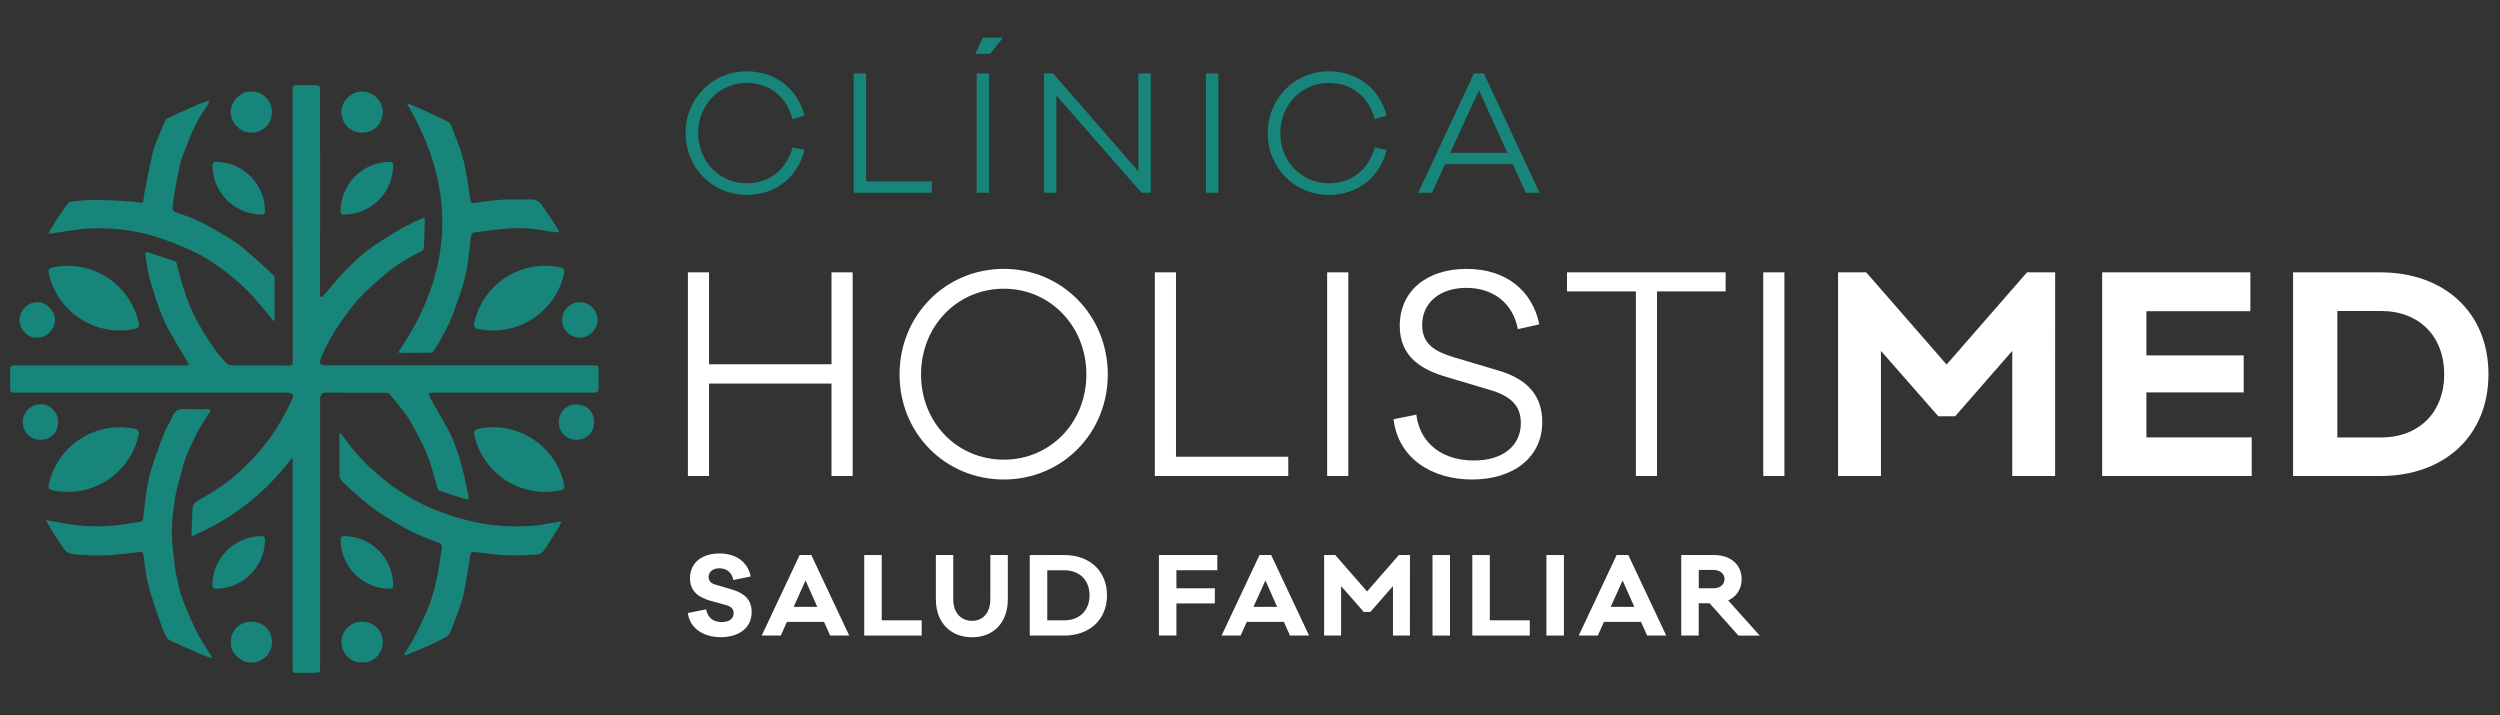 <?xml version="1.0" encoding="utf-8"?>
<!-- Generator: Adobe Illustrator 27.0.0, SVG Export Plug-In . SVG Version: 6.00 Build 0)  -->
<svg version="1.1" id="Capa_1" xmlns="http://www.w3.org/2000/svg" xmlns:xlink="http://www.w3.org/1999/xlink" x="0px" y="0px"
	 viewBox="0 0 660.64 188.95" style="enable-background:new 0 0 660.64 188.95;" xml:space="preserve">
<rect x="0" y="0" width="660.64" height="188.95" fill="#333333" stroke="none"/>
<style type="text/css">
	.st0{fill:#FFFFFF;}
	.st1{fill:#17857A;}
</style>
<g>
	<g>
		<path class="st0" d="M225.32,125.79h-5.59v-24.43h-32.36v24.43h-5.59V71.97h5.59v24.29h32.36V71.97h5.59V125.79z"/>
		<path class="st0" d="M292.74,98.95c0,15.58-12.11,27.76-27.48,27.76c-15.44,0-27.55-12.18-27.55-27.76s12.11-27.9,27.55-27.9
			C280.63,71.05,292.74,83.37,292.74,98.95z M287.08,98.95c0-12.75-9.56-22.66-21.81-22.66c-12.32,0-21.88,9.91-21.88,22.66
			s9.56,22.52,21.88,22.52C277.52,121.47,287.08,111.7,287.08,98.95z"/>
		<path class="st0" d="M340.44,125.79h-35.27V71.97h5.59v48.72h29.67L340.44,125.79L340.44,125.79z"/>
		<path class="st0" d="M350.71,125.79V71.97h5.59v53.82H350.71z"/>
		<path class="st0" d="M406.77,85.71l-5.67,1.27c-1.27-6.8-6.44-10.91-13.6-10.91c-6.66,0-11.68,3.61-11.68,9.84
			c0,5.03,3.4,7.01,8.36,8.5l11.9,3.54c7.44,2.2,11.47,6.52,11.47,13.6c0,9.28-7.58,15.16-18.55,15.16
			c-10.83,0-19.54-5.74-20.75-15.93l6.02-1.2c0.99,7.79,7.08,12.11,15.23,12.11c7.65,0,12.39-3.89,12.39-9.91
			c0-4.46-2.55-7.08-8.07-8.71l-11.4-3.4c-6.37-1.84-12.53-5.1-12.53-13.6c0-9.06,7.01-15.01,17.63-15.01
			C397.99,71.05,404.93,76.79,406.77,85.71z"/>
		<path class="st0" d="M437.88,77v48.79h-5.59V77h-18.2v-5.03h41.92V77H437.88z"/>
		<path class="st0" d="M465.95,125.79V71.97h5.59v53.82H465.95z"/>
		<path class="st0" d="M543.08,125.79h-11.33V92.72L516.66,110h-4.46l-15.15-17.28v33.07h-11.33V71.97h7.44l21.24,24.36l21.25-24.36
			h7.44L543.08,125.79L543.08,125.79z"/>
		<path class="st0" d="M595.03,125.79h-39.52V71.97h39.16v10.27H567.2v11.68h25.71v9.77H567.2v11.9h27.83V125.79z"/>
		<path class="st0" d="M628.98,71.97c17.14,0,28.61,10.76,28.61,26.91s-11.47,26.91-28.61,26.91h-23.02V71.97H628.98z M629.19,115.6
			c10.13,0,16.71-6.73,16.71-16.71s-6.59-16.71-16.71-16.71h-11.54v33.43h11.54V115.6z"/>
	</g>
</g>
<g>
	<path class="st1" d="M77.31,23.45c0-0.71,0.26-0.97,0.93-0.96c1.83,0.02,3.66,0.02,5.48,0.02c0.59,0,0.86,0.3,0.86,0.88
		c0,0.5-0.01,1.01-0.01,1.51c0.04,6.65,0.04,41.7,0,52.57c0,0.22-0.04,0.45,0.01,0.66c0.04,0.15,0.17,0.36,0.29,0.38
		c0.14,0.02,0.34-0.1,0.45-0.22c1.92-2.21,3.74-4.51,5.76-6.61c1.88-1.95,3.86-3.84,6.01-5.49c2.39-1.83,4.99-3.4,7.56-4.97
		c1.71-1.04,3.52-1.9,5.31-2.82c0.64-0.33,1.31-0.56,2.13-0.91c0.08,0.42,0.18,0.7,0.17,0.98c-0.06,2.24-0.15,4.47-0.22,6.71
		c-0.04,1.18-1.12,1.39-1.85,1.78c-3.07,1.63-6.03,3.42-8.64,5.72c-2.24,1.98-4.56,3.9-6.58,6.08c-1.85,1.99-3.42,4.26-5.01,6.49
		c-1.12,1.57-2.12,3.24-3.05,4.93c-0.82,1.5-1.52,3.06-2.16,4.65c-0.49,1.2-0.07,1.71,1.21,1.71c18,0,36,0,54,0
		c5.63,0,11.25,0,16.88,0c1.2,0,1.31,0.08,1.33,1.28c0.03,1.57-0.03,3.15,0.01,4.72c0.03,0.97-0.4,1.23-1.32,1.22
		c-14.18-0.02-28.37-0.01-42.55,0c-0.35,0-0.71,0.13-1.06,0.2c0.14,0.4,0.21,0.83,0.42,1.19c1.45,2.56,2.95,5.08,4.36,7.65
		c0.78,1.42,1.5,2.9,2.08,4.41c0.72,1.87,1.36,3.79,1.87,5.73c0.68,2.61,1.2,5.26,1.77,7.9c0.07,0.33,0.01,0.68,0.01,1.23
		c-0.84-0.24-1.6-0.44-2.35-0.67c-1.76-0.56-3.53-1.12-5.28-1.72c-0.21-0.07-0.42-0.36-0.49-0.58c-0.82-2.74-1.49-5.53-2.47-8.2
		c-0.82-2.22-1.95-4.33-3.04-6.45c-0.83-1.6-1.69-3.21-2.73-4.68c-1.38-1.95-2.93-3.79-4.45-5.64c-0.19-0.24-0.66-0.35-1-0.35
		c-5.39-0.02-10.78-0.02-16.17-0.01c-1.03,0-1.19,1.44-1.19,1.44s0,66.51,0,71.08c0,1.43-0.03,1.49-1.47,1.51
		c-1.61,0.03-3.21,0.01-4.82,0.04c-0.7,0.01-0.98-0.25-0.98-1.01c0.01-7.25,0-45.68,0-55.48c-0.1-0.05-0.2-0.11-0.3-0.16
		c-6.94,9.11-15.63,15.93-26.17,20.46c-0.13-0.25-0.26-0.39-0.25-0.52c0.08-2.27,0.2-4.53,0.27-6.79c0.04-1.2,0.86-1.69,1.77-2.21
		c1.73-0.99,3.43-2.03,5.09-3.13c1.32-0.88,2.63-1.8,3.84-2.83c1.47-1.24,2.85-2.59,4.22-3.93c0.97-0.95,1.91-1.95,2.79-2.99
		c1.02-1.22,2.01-2.47,2.92-3.77c0.97-1.37,1.89-2.78,2.73-4.24c1.06-1.85,2.07-3.74,2.96-5.68c0.58-1.28,0.15-1.79-1.23-1.79
		c-23.96,0-47.91,0-71.87,0c-1.3,0-1.4-0.07-1.41-1.39c-0.02-1.58,0.01-3.15,0-4.73c0-0.8,0.35-1.11,1.16-1.1
		c2.33,0.03,4.67,0.01,7,0.01c1.63,0,3.25,0.01,4.88,0.01c10.95,0,21.91,0,32.86,0c0.4,0,0.79-0.04,1.42-0.08
		c-0.34-0.61-0.59-1.06-0.84-1.5c-1.49-2.53-3.01-5.04-4.45-7.59c-0.69-1.22-1.28-2.51-1.83-3.8c-0.59-1.41-1.12-2.85-1.59-4.3
		c-0.69-2.15-1.39-4.3-1.93-6.49c-0.45-1.83-0.68-3.71-0.97-5.58c-0.08-0.51,0.22-0.7,0.7-0.55c1.56,0.47,7.26,2.4,7.44,2.46
		c0,0,0.09,0.28,0.49,1.86c0.67,2.61,1.43,5.2,2.35,7.73c0.81,2.22,1.76,4.41,2.9,6.48c1.31,2.4,2.83,4.7,4.38,6.95
		c0.95,1.38,2.1,2.63,3.24,3.86c0.3,0.32,0.88,0.53,1.34,0.53c5.01,0.04,10.02,0.01,15.04,0.04c0.82,0,1.1-0.28,1.1-1.1
		C77.34,95.47,77.33,26.99,77.31,23.45z"/>
	<path class="st1" d="M72.26,84.81c-0.56-0.7-1.09-1.43-1.68-2.11c-1.54-1.79-3.01-3.64-4.68-5.32c-1.83-1.85-3.75-3.65-5.81-5.23
		c-2.32-1.77-4.73-3.48-7.3-4.85c-2.79-1.49-5.77-2.65-8.74-3.77c-6.5-2.45-13.27-3.45-20.18-3.16c-3.38,0.14-6.73,0.84-10.1,1.28
		c-0.25,0.03-0.5,0.06-1.01,0.12c0.83-1.41,1.47-2.61,2.21-3.75c0.99-1.51,2.05-2.99,3.13-4.44c0.21-0.28,0.67-0.33,1.03-0.37
		c1.6-0.17,3.37-0.33,5.32-0.37c1.96-0.05,7.38,0.17,11.34,0.5c0.64,0.04,1.51,0.43,1.85,0.15c0.38-0.32,0.28-1.22,0.41-1.86
		c0.72-3.64,1.39-7.28,2.19-10.9c0.33-1.46,0.92-2.87,1.46-4.27c0.59-1.51,1.25-3,1.92-4.49c0.12-0.26,0.34-0.55,0.58-0.67
		c2.44-1.15,4.88-2.28,7.34-3.37c1.15-0.51,2.36-0.89,3.73-1.39c-0.11,0.44-0.12,0.73-0.25,0.94c-1.02,1.64-2.18,3.21-3.06,4.92
		c-1,1.93-1.82,3.96-2.62,5.98c-0.68,1.72-1.37,3.45-1.79,5.24c-0.68,2.9-1.15,5.84-1.68,8.78c-0.14,0.77-0.13,1.57-0.23,2.35
		c-0.09,0.67,0.16,1.09,0.78,1.32c1.67,0.62,3.37,1.18,5.01,1.87c1.23,0.51,2.43,1.14,3.6,1.78c1.55,0.84,3.1,1.71,4.6,2.65
		c1.48,0.92,3,1.83,4.34,2.94c2.69,2.23,5.06,4.41,7.61,6.8c0.52,0.48,0.99,0.93,0.99,0.93s0,7.66,0,11.03
		c0,0.18-0.04,0.36-0.06,0.55C72.44,84.69,72.35,84.75,72.26,84.81z"/>
	<path class="st1" d="M89.84,114.29c0.51,0.63,0.9,1.06,1.23,1.54c2.54,3.61,5.52,6.82,8.9,9.64c1.72,1.43,3.43,2.93,5.32,4.11
		c2.69,1.69,5.44,3.36,8.36,4.59c3.43,1.44,7,2.66,10.61,3.52c5.54,1.32,11.21,1.7,16.9,1.21c1.69-0.14,3.35-0.53,5.03-0.79
		c0.64-0.1,1.28-0.18,2.15-0.3c-0.23,0.58-0.32,0.93-0.5,1.23c-1.09,1.75-2.19,3.49-3.3,5.23c-0.39,0.6-0.78,1.22-1.28,1.73
		c-0.28,0.28-0.76,0.48-1.17,0.51c-4.73,0.37-9.44,0.39-14.14-0.37c-0.9-0.15-1.82-0.16-2.73-0.27c-0.59-0.07-0.84,0.13-0.94,0.74
		c-0.57,3.54-1.08,7.09-1.82,10.59c-0.42,1.98-1.23,3.89-1.91,5.81c-0.47,1.32-1.03,2.61-1.52,3.93c-0.47,1.27-1.69,1.62-2.7,2.18
		c-1.33,0.73-2.73,1.35-4.13,1.96c-1.63,0.71-3.28,1.38-4.93,2.04c-0.14,0.06-0.35-0.06-0.59-0.11c0.84-1.34,1.72-2.57,2.43-3.9
		c1.09-2.04,2.11-4.13,3.07-6.24c0.73-1.62,1.42-3.28,1.95-4.98c0.62-2.04,1.12-4.12,1.54-6.21c0.44-2.25,0.72-4.53,1.07-6.8
		c0.11-0.72,0-1.19-0.85-1.48c-1.87-0.64-3.7-1.39-5.5-2.17c-1.28-0.56-2.54-1.19-3.75-1.89c-2.25-1.29-4.51-2.56-6.65-4.02
		c-1.85-1.26-3.57-2.74-5.28-4.19c-1.47-1.24-2.89-2.53-4.25-3.88c-0.39-0.38-0.72-1.03-0.73-1.56c-0.07-3.59-0.05-7.19-0.05-10.78
		C89.65,114.8,89.72,114.68,89.84,114.29z"/>
	<path class="st1" d="M55.91,173.9c-0.7-0.24-1.43-0.44-2.11-0.73c-2.93-1.26-5.87-2.52-8.77-3.86c-0.51-0.24-0.99-0.78-1.25-1.3
		c-0.55-1.11-0.99-2.29-1.39-3.46c-1.1-3.27-2.3-6.52-3.16-9.85c-0.67-2.58-0.95-5.27-1.3-7.92c-0.11-0.8-0.33-0.99-1.11-0.89
		c-4.5,0.55-9.01,1.11-13.57,0.83c-1.51-0.09-3.03-0.12-4.52-0.38c-0.62-0.11-1.32-0.59-1.71-1.12c-1.16-1.59-2.2-3.27-3.26-4.93
		c-0.54-0.85-1.03-1.74-1.67-2.83c1.53,0.26,2.79,0.43,4.03,0.68c5.3,1.08,10.63,1.2,15.98,0.53c1.62-0.21,3.23-0.55,4.85-0.75
		c0.64-0.08,0.81-0.36,0.88-0.96c0.38-3.15,0.67-6.33,1.27-9.44c0.46-2.39,1.27-4.73,2.05-7.05c0.76-2.28,1.63-4.53,2.55-6.74
		c0.51-1.23,1.39-2.33,1.83-3.58c0.7-1.96,2.09-2.17,3.86-2.05c1.79,0.12,3.59,0.02,5.39,0.03c0.91,0.01,0.97,0.16,0.51,0.93
		c-1.13,1.86-2.38,3.67-3.35,5.61c-1.49,2.98-2.97,5.99-3.78,9.26c-0.6,2.44-1.44,4.83-1.84,7.3c-0.73,4.54-1.24,9.12-0.64,13.74
		c0.28,2.12,0.4,4.27,0.79,6.37c0.6,3.24,1.4,6.45,2.75,9.49c0.99,2.22,1.89,4.48,3.02,6.63c1.03,1.95,2.31,3.77,3.48,5.64
		c0.11,0.18,0.21,0.37,0.31,0.55C56,173.72,55.95,173.81,55.91,173.9z"/>
	<path class="st1" d="M107.46,27.26c1.24,0.5,2.29,0.88,3.31,1.33c1.93,0.86,3.85,1.75,5.77,2.66c0.79,0.37,1.54,0.8,2.3,1.23
		c0.12,0.07,0.2,0.24,0.25,0.38c1.13,3.05,2.5,6.04,3.31,9.18c0.9,3.46,1.3,7.04,1.88,10.58c0.11,0.68,0.22,1.13,1.09,1.01
		c2.46-0.33,4.92-0.71,7.4-0.86c2.51-0.15,5.04,0.04,7.56-0.06c1.6-0.06,2.45,0.76,3.22,1.98c0.96,1.53,2.05,2.98,3.05,4.49
		c0.41,0.62,0.72,1.29,1.24,2.24c-1.08-0.11-1.94-0.13-2.77-0.29c-3.73-0.71-7.5-1.03-11.28-0.72c-2.79,0.23-5.56,0.67-8.34,1.01
		c-0.75,0.09-0.94,0.64-1.02,1.27c-0.22,1.88-0.42,3.76-0.65,5.63c-0.39,3.19-1.11,6.31-2.2,9.34c-0.84,2.36-1.6,4.75-2.58,7.05
		c-0.82,1.93-1.88,3.76-2.88,5.61c-0.46,0.85-1,1.66-1.56,2.45c-0.17,0.23-0.55,0.43-0.84,0.44c-2.62,0.03-5.23,0.03-7.85,0.02
		c-0.23,0-0.45-0.1-0.64-0.14C119.91,71.65,120.81,49.82,107.46,27.26z"/>
	<path class="st1" d="M101.16,29.56c-0.05,3.21-2.28,5.48-5.46,5.49c-3.16,0-5.39-2.39-5.49-5.41c-0.08-2.42,2.17-5.5,5.56-5.47
		C98.61,24.18,101.2,26.76,101.16,29.56z"/>
	<path class="st1" d="M66.48,24.21c2.97-0.13,5.44,2.45,5.4,5.43c-0.04,3.13-2.34,5.37-5.45,5.41c-2.92,0.03-5.44-2.43-5.46-5.52
		C60.95,26.9,63.67,23.89,66.48,24.21z"/>
	<path class="st1" d="M95.7,175.04c-3.36,0.19-5.52-2.85-5.48-5.38c0.04-2.77,2.14-5.4,5.49-5.39c3.29,0.01,5.4,2.52,5.45,5.41
		C101.2,172.42,98.78,175.29,95.7,175.04z"/>
	<path class="st1" d="M61.02,169.65c-0.17-2.88,2.43-5.43,5.41-5.39c3.28,0.04,5.45,2.44,5.44,5.48c0,2.93-2.43,5.33-5.49,5.35
		C63.57,175.12,60.72,172.37,61.02,169.65z"/>
	<path class="st1" d="M9.84,89.19c-2.23,0.28-4.78-1.98-4.66-4.66c0.12-2.65,1.98-4.53,4.6-4.67c2.48-0.14,4.79,2.46,4.8,4.66
		C14.58,86.73,12.31,89.47,9.84,89.19z"/>
	<path class="st1" d="M153.17,79.89c2.55-0.17,4.74,2.11,4.72,4.66c-0.02,2.52-2.07,4.64-4.64,4.68c-2.64,0.04-4.68-2.22-4.73-4.6
		C148.48,82.12,150.61,79.76,153.17,79.89z"/>
	<path class="st1" d="M147.64,111.5c0.14-2.92,2.24-4.73,4.76-4.64c2.79,0.09,4.59,1.93,4.59,4.74c0,2.76-2.01,4.65-4.74,4.6
		C149.49,116.15,147.72,114.17,147.64,111.5z"/>
	<path class="st1" d="M6.02,111.59c0.06-2.88,2.05-4.62,4.66-4.76c2.49-0.13,4.71,2.14,4.69,4.69c-0.02,2.71-1.86,4.69-4.67,4.69
		C8.01,116.19,6.15,114.39,6.02,111.59z"/>
	<path class="st1" d="M56.89,42.78h0.1c7.21,0,13.05,5.84,13.05,13.05v0.1c0,0.42-0.34,0.76-0.76,0.76h-0.1
		c-7.21,0-13.05-5.84-13.05-13.05v-0.1C56.13,43.12,56.47,42.78,56.89,42.78z"/>
	<path class="st1" d="M103.15,42.78h-0.1C95.84,42.78,90,48.62,90,55.83v0.1c0,0.42,0.34,0.76,0.76,0.76h0.1
		c7.21,0,13.05-5.84,13.05-13.05v-0.1C103.91,43.12,103.57,42.78,103.15,42.78z"/>
	<path class="st1" d="M56.89,155.58h0.1c7.21,0,13.05-5.84,13.05-13.05v-0.1c0-0.42-0.34-0.76-0.76-0.76h-0.1
		c-7.21,0-13.05,5.84-13.05,13.05v0.1C56.13,155.24,56.47,155.58,56.89,155.58z"/>
	<path class="st1" d="M103.15,155.58h-0.1c-7.21,0-13.05-5.84-13.05-13.05v-0.1c0-0.42,0.34-0.76,0.76-0.76h0.1
		c7.21,0,13.05,5.84,13.05,13.05v0.1C103.91,155.24,103.57,155.58,103.15,155.58z"/>
	<path class="st1" d="M148.27,129.53l-0.14,0.03c-10.38,2.23-20.6-4.36-22.83-14.74l-0.03-0.14c-0.13-0.6,0.25-1.19,0.85-1.32
		l0.14-0.03c10.38-2.23,20.6,4.36,22.83,14.74l0.03,0.14C149.26,128.81,148.87,129.4,148.27,129.53z"/>
	<path class="st1" d="M148.27,70.7l-0.14-0.03c-10.38-2.23-20.6,4.36-22.83,14.74l-0.03,0.14c-0.13,0.6,0.25,1.19,0.85,1.32
		l0.14,0.03c10.38,2.23,20.6-4.36,22.83-14.74l0.03-0.14C149.26,71.42,148.87,70.83,148.27,70.7z"/>
	<path class="st1" d="M13.7,129.53l0.14,0.03c10.38,2.23,20.6-4.36,22.83-14.74l0.03-0.14c0.13-0.6-0.25-1.19-0.85-1.32l-0.14-0.03
		c-10.38-2.23-20.6,4.36-22.83,14.74l-0.03,0.14C12.71,128.81,13.1,129.4,13.7,129.53z"/>
	<path class="st1" d="M13.7,70.7l0.14-0.03c10.38-2.23,20.6,4.36,22.83,14.74l0.03,0.14c0.13,0.6-0.25,1.19-0.85,1.32l-0.14,0.03
		c-10.38,2.23-20.6-4.36-22.83-14.74l-0.03-0.14C12.71,71.42,13.1,70.83,13.7,70.7z"/>
</g>
<g>
	<path class="st1" d="M209.44,38.94l3.15,0.66c-1.78,7.26-7.68,11.91-15.27,11.91c-9.05,0-16.15-7.18-16.15-16.31
		c0-9.17,7.1-16.35,16.15-16.35c7.6,0,13.49,4.65,15.27,11.7l-3.15,0.91c-1.58-5.94-6.14-9.55-12.12-9.55
		c-7.22,0-12.82,5.81-12.82,13.28c0,7.43,5.6,13.24,12.82,13.24C203.3,48.44,207.86,44.87,209.44,38.94z"/>
	<path class="st1" d="M246.26,50.93h-20.67V19.39h3.28v28.55h17.39V50.93z"/>
	<path class="st1" d="M258.09,50.93V19.39h3.28v31.54H258.09z"/>
	<path class="st1" d="M304.1,50.93h-2.45l-22.5-25.69v25.69h-3.28V19.39h2.41l22.54,25.9v-25.9h3.28V50.93z"/>
	<path class="st1" d="M318.68,50.93V19.39h3.28v31.54H318.68z"/>
	<path class="st1" d="M363.27,38.94l3.15,0.66c-1.78,7.26-7.68,11.91-15.27,11.91c-9.05,0-16.15-7.18-16.15-16.31
		c0-9.17,7.1-16.35,16.15-16.35c7.6,0,13.49,4.65,15.27,11.7l-3.15,0.91c-1.58-5.94-6.14-9.55-12.12-9.55
		c-7.22,0-12.82,5.81-12.82,13.28c0,7.43,5.6,13.24,12.82,13.24C357.13,48.44,361.7,44.87,363.27,38.94z"/>
	<path class="st1" d="M403.19,50.93l-3.44-7.55h-17.89l-3.44,7.55h-3.65l14.73-31.54h2.61l14.73,31.54H403.19z M390.82,23.87
		l-7.6,16.52h15.11L390.82,23.87z"/>
</g>
<g>
	<path class="st0" d="M198.38,152.33l-4.59,0.95c-0.39-2.16-1.96-3.11-3.7-3.11c-1.51,0-2.83,0.76-2.83,2.3
		c0,0.98,0.5,1.62,1.79,2.02l4.51,1.34c3.22,0.98,5.07,2.66,5.07,5.94c0,4.42-3.72,6.61-8.15,6.61c-4.42,0-8.18-2.21-8.71-6.38
		l4.82-0.98c0.48,2.35,1.99,3.36,4.14,3.36c1.99,0,3.14-0.9,3.14-2.35c0-1.09-0.59-1.74-2.07-2.16l-4.09-1.12
		c-2.74-0.78-5.38-2.27-5.38-5.94c0-4.12,3.19-6.55,7.78-6.55C194.48,146.25,197.59,148.46,198.38,152.33z"/>
	<path class="st0" d="M219.37,167.95l-1.62-3.61h-9.8l-1.62,3.61h-5.04l10.02-21.28h3.08l10.02,21.28H219.37z M212.87,153.39
		l-3.14,6.97h6.24L212.87,153.39z"/>
	<path class="st0" d="M243.56,167.95h-15.18v-21.28H233v17.25h10.56V167.95z"/>
	<path class="st0" d="M266.32,158.43c0,6.05-3.78,9.97-9.41,9.97c-5.77,0-9.6-3.92-9.6-9.97v-11.76h4.59v11.68
		c0,3.53,1.99,5.71,5.01,5.71c2.86,0,4.79-2.18,4.79-5.71v-11.68h4.62V158.43z"/>
	<path class="st0" d="M281.22,146.67c6.78,0,11.31,4.26,11.31,10.64s-4.54,10.64-11.31,10.64h-9.1v-21.28H281.22z M281.31,163.92
		c4,0,6.61-2.66,6.61-6.61s-2.6-6.61-6.61-6.61h-4.56v13.22H281.31z"/>
	<path class="st0" d="M310.87,155.46h10.16v4h-10.16v8.48h-4.62v-21.28h15.43v4.03h-10.81V155.46z"/>
	<path class="st0" d="M340.89,167.95l-1.62-3.61h-9.8l-1.62,3.61h-5.04l10.02-21.28h3.08l10.02,21.28H340.89z M334.39,153.39
		l-3.14,6.97h6.24L334.39,153.39z"/>
	<path class="st0" d="M372.58,167.95h-4.48v-13.08l-5.96,6.83h-1.76l-5.99-6.83v13.08h-4.48v-21.28h2.94l8.4,9.63l8.4-9.63h2.94
		L372.58,167.95L372.58,167.95z"/>
	<path class="st0" d="M378.55,167.95v-21.28h4.62v21.28H378.55z"/>
	<path class="st0" d="M404.25,167.95h-15.18v-21.28h4.62v17.25h10.56V167.95z"/>
	<path class="st0" d="M408.65,167.95v-21.28h4.62v21.28H408.65z"/>
	<path class="st0" d="M435.27,167.95l-1.62-3.61h-9.8l-1.62,3.61h-5.04l10.02-21.28h3.08l10.02,21.28H435.27z M428.78,153.39
		l-3.14,6.97h6.24L428.78,153.39z"/>
	<path class="st0" d="M459.38,167.95l-7.62-8.54h-2.86v8.54h-4.62v-21.28h8.62c4.54,0,7.34,2.63,7.34,6.36
		c0,2.55-1.29,4.59-3.56,5.63l8.34,9.3h-5.64V167.95z M452.69,155.46c1.99,0,3.02-1.06,3.02-2.44c0-1.34-1.04-2.41-3.02-2.41h-3.78
		v4.84h3.78V155.46z"/>
</g>
<g>
	<path class="st1" d="M257.72,14.22l1.99-4.26h5.32l-3.33,4.26H257.72z"/>
</g>
</svg>
